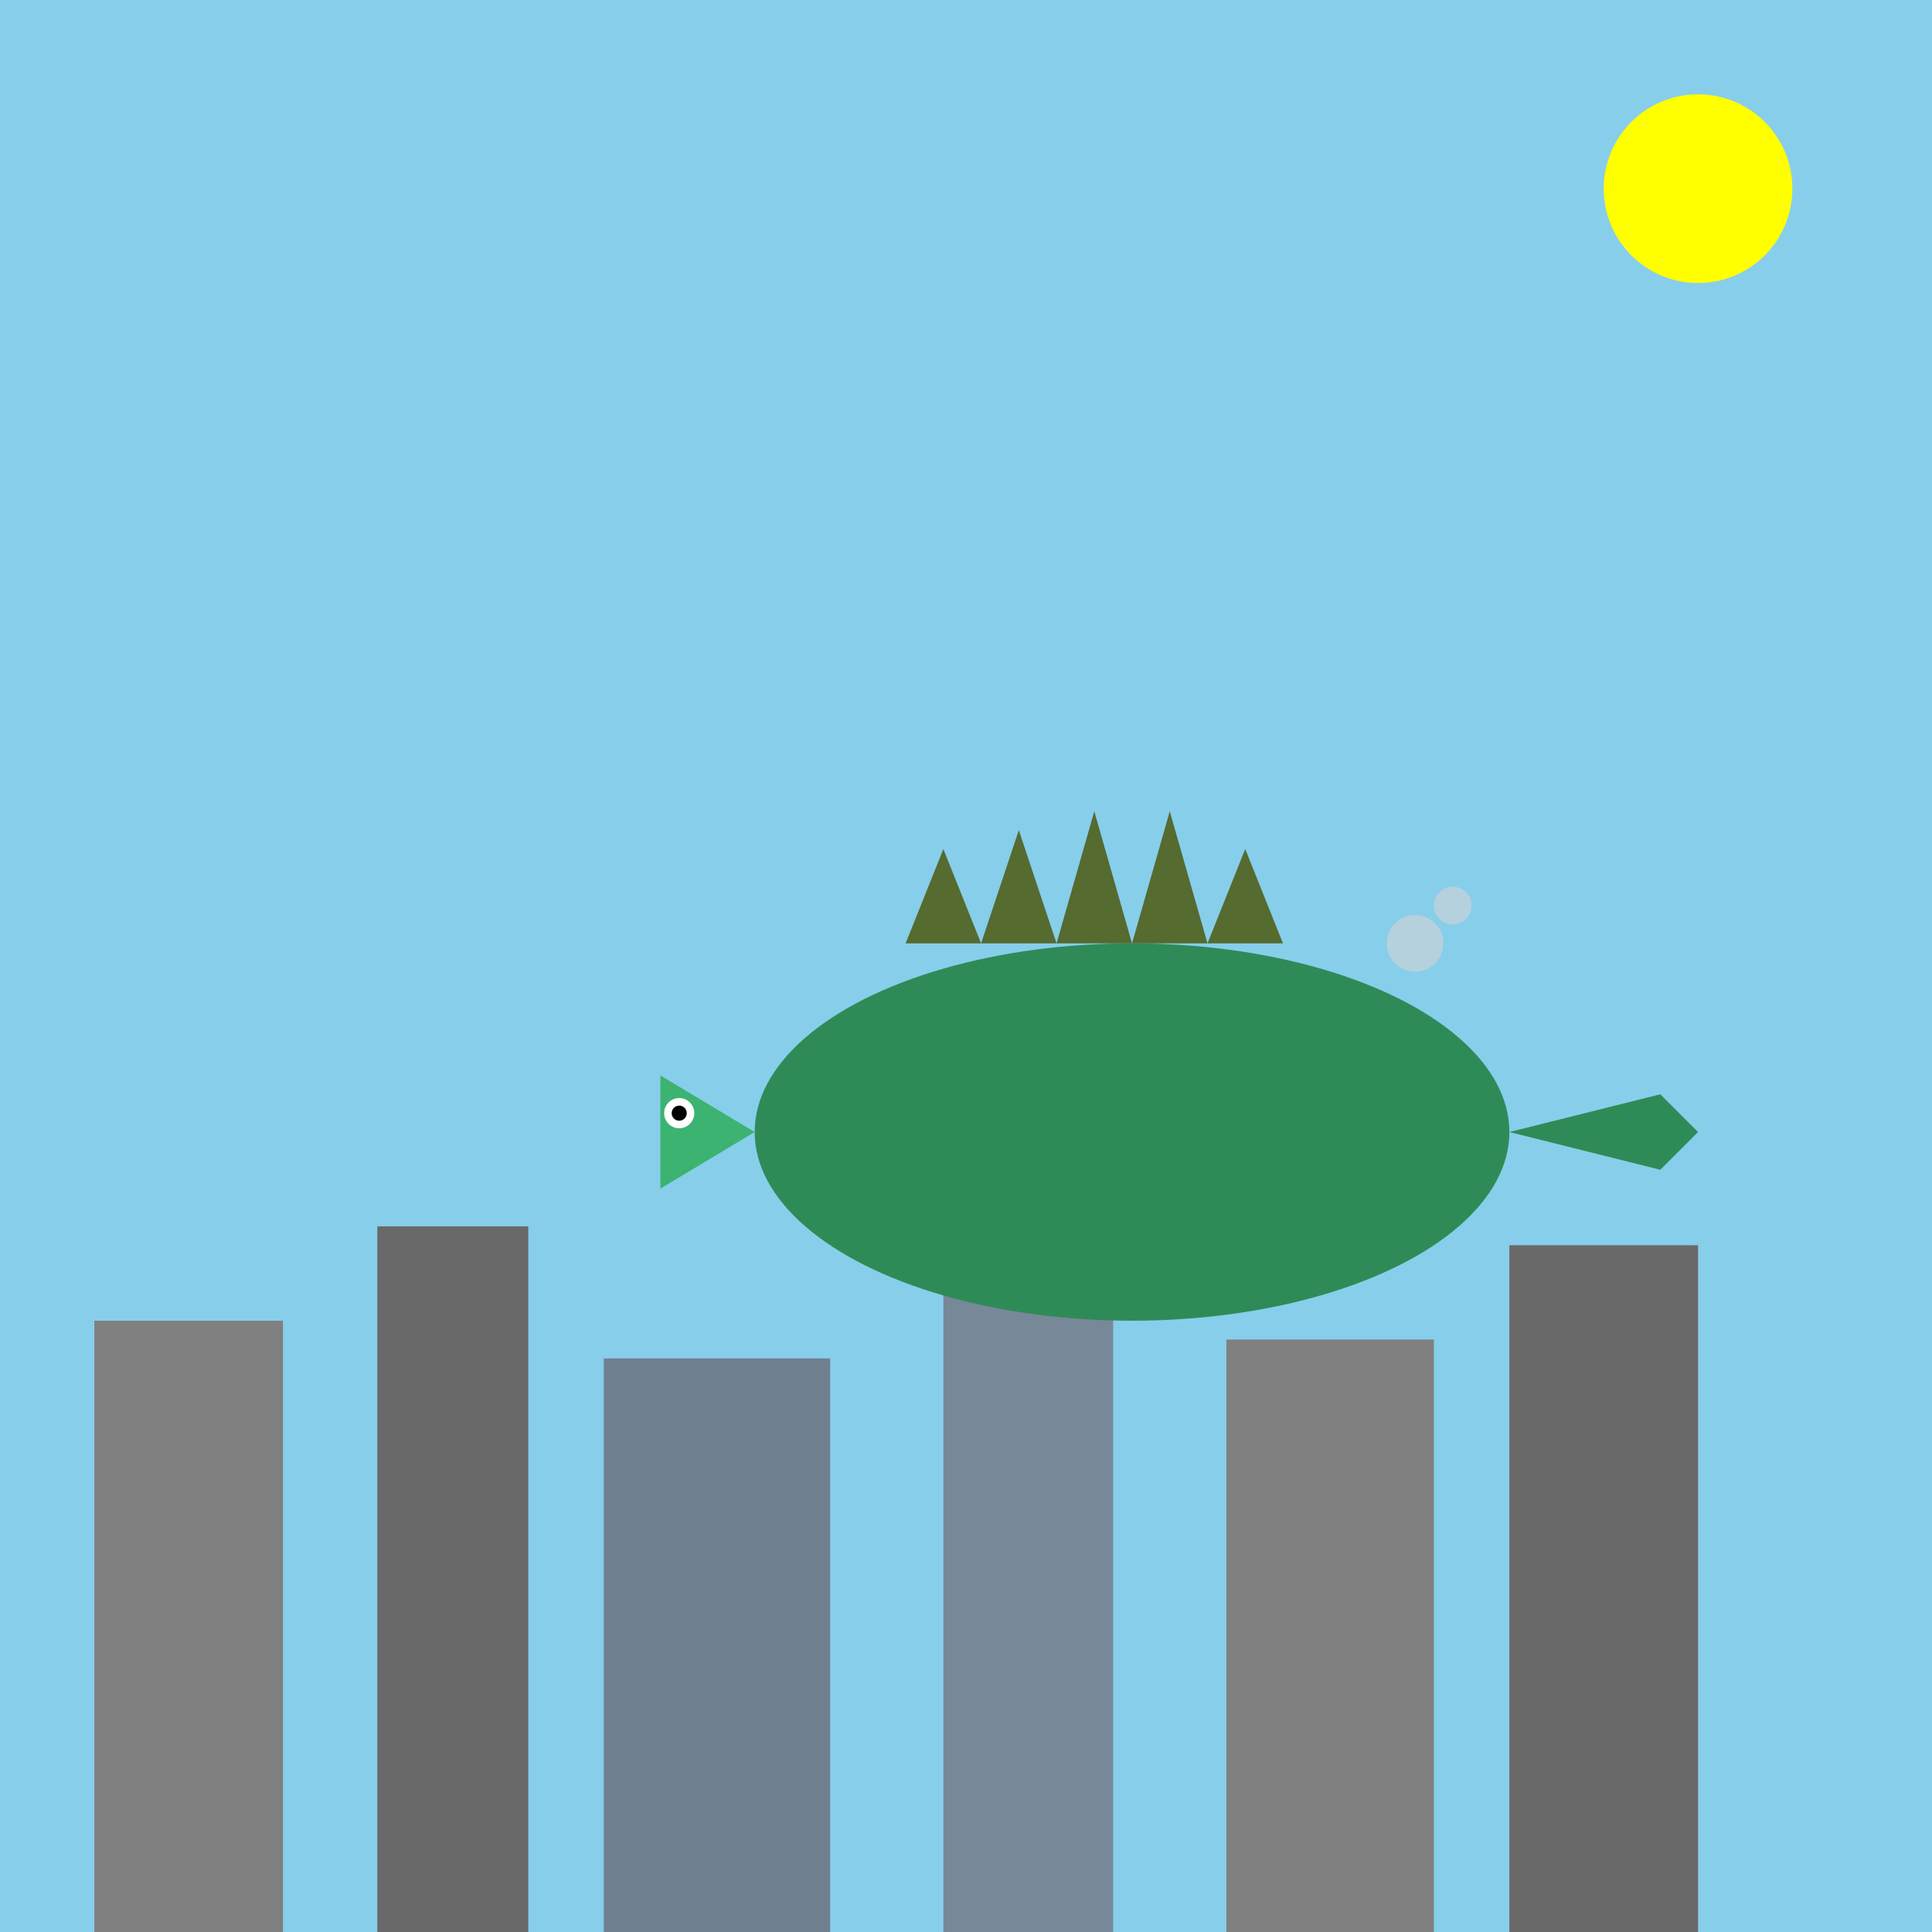 <!--

Generated by DrawGPT.
Free, open source, AI generated images in SVG, PNG, and HTML Canvas format.
https://drawgpt.ai

Created: 2025-05-09T09:11:43+00:00
-->
<svg xmlns="http://www.w3.org/2000/svg" xmlns:xlink="http://www.w3.org/1999/xlink"   viewBox="0 0 1024 1024">
  <title id="title_1" class="title">Godzilla 1954 Fun Rampage</title>
  <desc id="desc_1" class="description">A playful Godzilla stomps through a cartoon city under a sunny sky – spikes, silly eyes, and a tail to boot!</desc>
  
  <!-- Background -->
  <rect id="bg_rect_1" class="background" x="0" y="0" width="1024" height="1024" fill="#87CEEB"/>
  
  <!-- Sun -->
  <circle id="sun_1" class="sun" cx="900" cy="100" r="50" fill="yellow"/>
  
  <!-- Buildings / City Skyline -->
  <rect id="building_1" class="city" x="50" y="700" width="100" height="324" fill="#808080"/>
  <rect id="building_2" class="city" x="200" y="650" width="80" height="374" fill="#696969"/>
  <rect id="building_3" class="city" x="320" y="720" width="120" height="304" fill="#708090"/>
  <rect id="building_4" class="city" x="500" y="680" width="90" height="344" fill="#778899"/>
  <rect id="building_5" class="city" x="650" y="710" width="110" height="314" fill="#808080"/>
  <rect id="building_6" class="city" x="800" y="660" width="100" height="364" fill="#696969"/>
  
  <!-- Godzilla Body -->
  <ellipse id="godzilla_body" class="godzilla" cx="600" cy="600" rx="200" ry="100" fill="#2E8B57"/>
  
  <!-- Godzilla Head -->
  <polygon id="godzilla_head" class="godzilla" points="400,600 350,570 350,630" fill="#3CB371"/>
  
  <!-- Godzilla Eye -->
  <circle id="godzilla_eye" class="godzilla" cx="360" cy="590" r="8" fill="white"/>
  <circle id="godzilla_pupil" class="godzilla" cx="360" cy="590" r="4" fill="black"/>
  
  <!-- Godzilla Spikes -->
  <polygon id="spike_1" class="godzilla" points="480,500 520,500 500,450" fill="#556B2F"/>
  <polygon id="spike_2" class="godzilla" points="520,500 560,500 540,440" fill="#556B2F"/>
  <polygon id="spike_3" class="godzilla" points="560,500 600,500 580,430" fill="#556B2F"/>
  <polygon id="spike_4" class="godzilla" points="600,500 640,500 620,430" fill="#556B2F"/>
  <polygon id="spike_5" class="godzilla" points="640,500 680,500 660,450" fill="#556B2F"/>
  
  <!-- Godzilla Tail -->
  <polygon id="godzilla_tail" class="godzilla" points="800,600 880,580 900,600 880,620" fill="#2E8B57"/>
  
  <!-- Optional: Additional fun details (smoke puffs) -->
  <circle id="smoke_1" class="smoke" cx="750" cy="500" r="15" fill="lightgray" opacity="0.6"/>
  <circle id="smoke_2" class="smoke" cx="770" cy="480" r="10" fill="lightgray" opacity="0.6"/>
</svg>